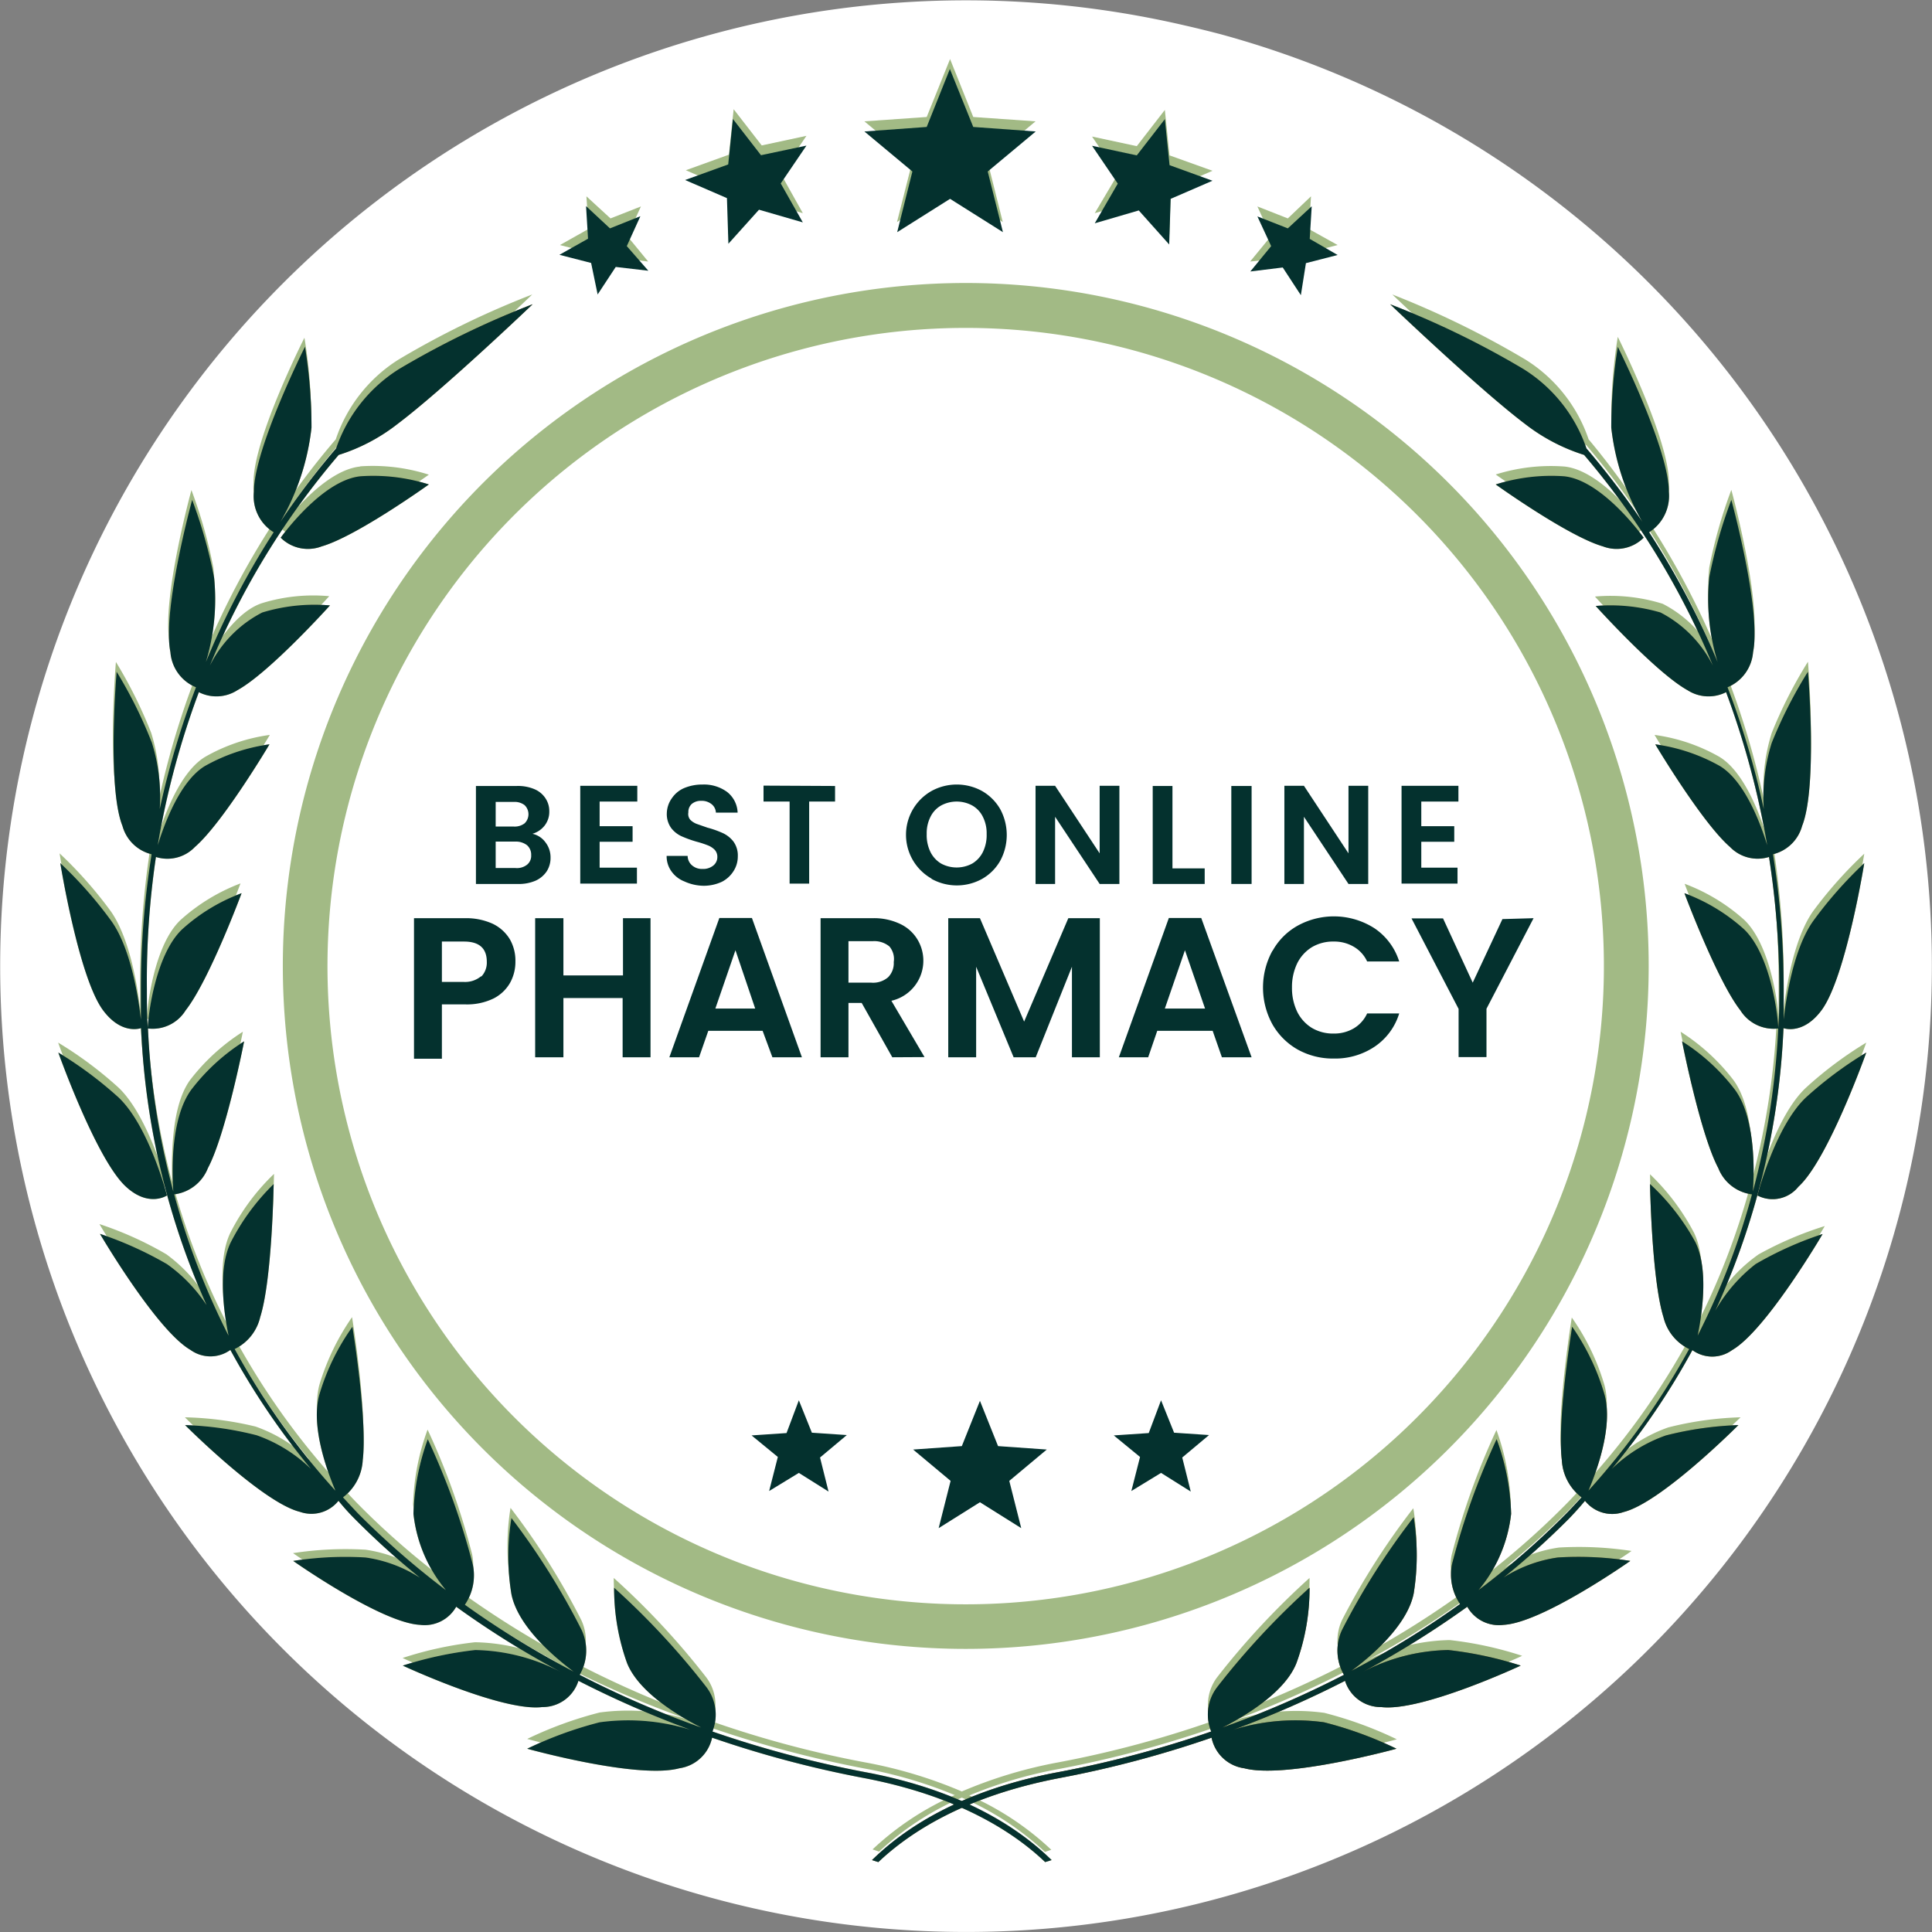 <?xml version="1.0" encoding="UTF-8"?> <svg xmlns="http://www.w3.org/2000/svg" xmlns:xlink="http://www.w3.org/1999/xlink" id="Layer_1" data-name="Layer 1" viewBox="0 0 106.68 106.69"><rect x="0" y="0" width="106.68" height="106.69" fill="#808080" stroke="none"/><defs><style>.cls-1{fill:none;}.cls-2{fill:#fff;}.cls-3{fill:#a2ba85;}.cls-4{fill:#04312e;}.cls-5{isolation:isolate;}.cls-6{fill:url(#linear-gradient);}.cls-7{fill:url(#linear-gradient-2);}.cls-8{fill:url(#linear-gradient-3);}.cls-9{fill:url(#linear-gradient-4);}.cls-10{fill:url(#linear-gradient-5);}.cls-11{fill:url(#linear-gradient-6);}.cls-12{opacity:0.54;}</style><linearGradient id="linear-gradient" x1="-8.85" y1="157.31" x2="-2.49" y2="183" gradientTransform="matrix(12.65, 0, 0, -6.25, 172.85, 1124.62)" gradientUnits="userSpaceOnUse"><stop offset="0" stop-color="#c9bf85"></stop><stop offset="0.17" stop-color="#865b24"></stop><stop offset="0.41" stop-color="#aa8f46"></stop><stop offset="0.59" stop-color="#c0b174"></stop><stop offset="0.68" stop-color="#c9bf85"></stop></linearGradient><linearGradient id="linear-gradient-2" x1="-12.2" y1="157.13" x2="-3.55" y2="169.92" gradientTransform="matrix(9.3, 0, 0, -12.52, 198.56, 2120.58)" xlink:href="#linear-gradient"></linearGradient><linearGradient id="linear-gradient-3" x1="0.25" y1="151.16" x2="1.2" y2="152.36" gradientTransform="matrix(84.72, 0, 0, -133.08, 47.53, 20262.09)" xlink:href="#linear-gradient"></linearGradient><linearGradient id="linear-gradient-4" x1="-5.46" y1="159.29" x2="0.9" y2="184.97" gradientTransform="matrix(12.65, 0, 0, -6.25, 69.03, 1124.62)" xlink:href="#linear-gradient"></linearGradient><linearGradient id="linear-gradient-5" x1="-2.16" y1="163.8" x2="6.49" y2="176.6" gradientTransform="matrix(9.3, 0, 0, -12.52, 53.36, 2120.58)" xlink:href="#linear-gradient"></linearGradient><linearGradient id="linear-gradient-6" x1="0.93" y1="151.64" x2="1.88" y2="152.84" gradientTransform="matrix(84.72, 0, 0, -133.08, -21.88, 20261.93)" xlink:href="#linear-gradient"></linearGradient></defs><g id="best_pharmacy" data-name="best pharmacy"><path id="Path_16471" data-name="Path 16471" class="cls-1" d="M127.18,84.14a53.3,53.3,0,1,1-18.83-53.87,53.28,53.28,0,0,1,18.83,53.87Z" transform="translate(-21.89 -18.74)"></path><path id="Path_16472" data-name="Path 16472" class="cls-2" d="M127.18,84.14a53.33,53.33,0,1,1-39.89-64c.66.15,1.31.31,2,.49A53.33,53.33,0,0,1,127.18,84.14Z" transform="translate(-21.89 -18.74)"></path><path id="Path_16473" data-name="Path 16473" class="cls-2" d="M126.6,71.9a52,52,0,0,1-.35,6.24A49.86,49.86,0,0,1,125,84.89c-.23,1-.5,1.88-.8,2.8h0a49.53,49.53,0,0,1-1.89,5A51.39,51.39,0,1,1,126.6,71.9Z" transform="translate(-21.89 -18.74)"></path><path id="Ellipse_32" data-name="Ellipse 32" class="cls-3" d="M72.43,34.47a37.71,37.71,0,1,1-34.82,40.4h0A37.72,37.72,0,0,1,72.43,34.47Z" transform="translate(-21.89 -18.74)"></path><path id="Ellipse_33" data-name="Ellipse 33" class="cls-3" d="M40,70.71A35.24,35.24,0,1,1,73.85,107.3h0A35.24,35.24,0,0,1,40,70.71Z" transform="translate(-21.89 -18.74)"></path><path id="Ellipse_34" data-name="Ellipse 34" class="cls-2" d="M40,70.71A35.24,35.24,0,1,1,73.85,107.3h0A35.24,35.24,0,0,1,40,70.71Z" transform="translate(-21.89 -18.74)"></path><g id="Group_123" data-name="Group 123"><path id="Path_16474" data-name="Path 16474" class="cls-4" d="M76,101.69l-2.28,1.43.66-2.61-2.07-1.73L75,98.59l1-2.5,1,2.5,2.69.19-2.07,1.73.66,2.61Z" transform="translate(-21.89 -18.74)"></path><path id="Path_16475" data-name="Path 16475" class="cls-4" d="M66,100.07l-1.64,1,.48-1.88L63.39,98l1.93-.13L66,96.06l.72,1.79,1.93.13-1.48,1.24.47,1.88Z" transform="translate(-21.89 -18.74)"></path><path id="Path_16476" data-name="Path 16476" class="cls-4" d="M86,100.07l-1.64,1,.48-1.88L83.39,98l1.93-.13L86,96.06l.72,1.79,1.93.13-1.48,1.24.47,1.88Z" transform="translate(-21.89 -18.74)"></path></g><g id="PHARMACY" class="cls-5"><g class="cls-5"><path class="cls-4" d="M50.06,73a2.19,2.19,0,0,1-.91.87,3.35,3.35,0,0,1-1.57.33H46.29v3H44.75V69.44h2.83a3.52,3.52,0,0,1,1.52.31,2.23,2.23,0,0,1,.94.85,2.36,2.36,0,0,1,.31,1.22A2.39,2.39,0,0,1,50.06,73Zm-1.6-.33a1.11,1.11,0,0,0,.31-.82c0-.75-.42-1.12-1.26-1.12H46.29v2.23h1.22A1.37,1.37,0,0,0,48.46,72.64Z" transform="translate(-21.89 -18.74)"></path><path class="cls-4" d="M57.81,69.44v7.68H56.27V73.85H53v3.27H51.44V69.44H53V72.6h3.29V69.44Z" transform="translate(-21.89 -18.74)"></path><path class="cls-4" d="M64,75.66H61l-.51,1.46H58.85l2.76-7.69h1.8l2.76,7.69H64.54Zm-.41-1.23L62.5,71.21l-1.11,3.22Z" transform="translate(-21.89 -18.74)"></path><path class="cls-4" d="M71.16,77.12l-1.69-3h-.73v3H67.2V69.44h2.88a3.35,3.35,0,0,1,1.52.32,2.21,2.21,0,0,1,.94.84A2.27,2.27,0,0,1,71.11,74l1.83,3.11ZM68.74,73H70a1.27,1.27,0,0,0,.93-.3,1.1,1.1,0,0,0,.31-.84A1.07,1.07,0,0,0,71,71a1.31,1.31,0,0,0-.93-.29H68.74Z" transform="translate(-21.89 -18.74)"></path><path class="cls-4" d="M82.62,69.44v7.68H81.08v-5l-2,5H77.86l-2.07-5v5H74.25V69.44H76l2.44,5.71,2.44-5.71Z" transform="translate(-21.89 -18.74)"></path><path class="cls-4" d="M88.85,75.66H85.79l-.5,1.46H83.67l2.76-7.69h1.79L91,77.12H89.36Zm-.42-1.23-1.11-3.22-1.11,3.22Z" transform="translate(-21.89 -18.74)"></path><path class="cls-4" d="M92.16,71.24a3.57,3.57,0,0,1,1.39-1.39,4.15,4.15,0,0,1,4.24.15,3.46,3.46,0,0,1,1.36,1.83H97.38a1.82,1.82,0,0,0-.75-.82,2.12,2.12,0,0,0-1.1-.28,2.28,2.28,0,0,0-1.2.31,2.18,2.18,0,0,0-.81.89,3,3,0,0,0-.29,1.34,3,3,0,0,0,.29,1.34,2.18,2.18,0,0,0,.81.89,2.28,2.28,0,0,0,1.2.31,2.12,2.12,0,0,0,1.1-.28,1.85,1.85,0,0,0,.75-.83h1.77a3.41,3.41,0,0,1-1.35,1.83,3.91,3.91,0,0,1-2.26.66,4,4,0,0,1-2-.5,3.71,3.71,0,0,1-1.39-1.39,4.22,4.22,0,0,1,0-4.06Z" transform="translate(-21.89 -18.74)"></path><path class="cls-4" d="M106.57,69.44l-2.6,5v2.67h-1.54V74.45l-2.6-5h1.74L103.21,73l1.64-3.51Z" transform="translate(-21.89 -18.74)"></path></g></g><g id="Group_124" data-name="Group 124"><path id="Path_16477" data-name="Path 16477" class="cls-3" d="M112.65,47.89s-2.24-3.17-4.38-3.39a10.15,10.15,0,0,0-3.79.44s4,2.87,5.92,3.43A2.13,2.13,0,0,0,112.65,47.89Z" transform="translate(-21.89 -18.74)"></path><path id="Path_16478" data-name="Path 16478" class="cls-3" d="M118.93,84.2a1.83,1.83,0,0,0,2.26-.47c1.64-1.49,3.75-7.42,3.75-7.42a21.24,21.24,0,0,0-3.33,2.49C119.91,80.39,118.93,84.2,118.93,84.2Z" transform="translate(-21.89 -18.74)"></path><path id="Path_16479" data-name="Path 16479" class="cls-3" d="M116.6,90.57A41.51,41.51,0,0,0,120.37,75c.17,0,1.16.29,2.11-1,1.34-1.83,2.35-8.12,2.35-8.12A23.31,23.31,0,0,0,122,69.06c-1.09,1.55-1.5,4.34-1.62,5.43,0-.56,0-1.13,0-1.71a47.16,47.16,0,0,0-.59-7.41,2.24,2.24,0,0,0,1.61-1.58c.86-2.16.32-8.51.32-8.51a25.22,25.22,0,0,0-2,3.93,10,10,0,0,0-.44,3.65,45.33,45.33,0,0,0-2-6.72,2.28,2.28,0,0,0,1.41-1.93c.47-2.31-1.2-8.42-1.2-8.42a26.57,26.57,0,0,0-1.22,4.29,12.11,12.11,0,0,0,.46,4.67,45,45,0,0,0-3.78-7.17,2.34,2.34,0,0,0,1.09-2.24c0-2.36-2.82-8-2.82-8a27.85,27.85,0,0,0-.36,4.46,13.36,13.36,0,0,0,1.72,5.22A42.15,42.15,0,0,0,109.61,43a8.35,8.35,0,0,0-3.48-4.4A50,50,0,0,0,98.77,35s4.91,4.69,7.46,6.61a9.85,9.85,0,0,0,3.25,1.71A43.67,43.67,0,0,1,116.59,55a6.58,6.58,0,0,0-2.89-2.92,9.67,9.67,0,0,0-3.74-.4s3.32,3.68,5.07,4.65a2.14,2.14,0,0,0,2.13.12,46.33,46.33,0,0,1,2.27,8.44c-.35-1.14-1.22-3.53-2.6-4.36a9.93,9.93,0,0,0-3.58-1.21s2.58,4.34,4.13,5.67a2.1,2.1,0,0,0,2.15.55,46.67,46.67,0,0,1,.57,7.27c0,.73,0,1.45,0,2.17,0-.5-.39-4-1.89-5.44a10.34,10.34,0,0,0-3.3-2s1.8,4.82,3.09,6.47A2.16,2.16,0,0,0,120,75a41.9,41.9,0,0,1-1.4,9c.06-.8.21-4-1-5.63a11.35,11.35,0,0,0-2.91-2.66s1,5.12,2,7a2.31,2.31,0,0,0,1.86,1.45,40.43,40.43,0,0,1-3,7.8c.25-1.23.61-3.64-.12-5.15A12.43,12.43,0,0,0,113,83.58s.08,5.24.74,7.33a2.58,2.58,0,0,0,1.41,1.77,40.51,40.51,0,0,1-5.56,7.82c.45-1.06,1.37-3.54.89-5.29a12.68,12.68,0,0,0-1.8-3.72s-.84,5.16-.57,7.36a2.76,2.76,0,0,0,1.09,2.06c-.29.31-.57.62-.87.92a43.58,43.58,0,0,1-4.81,4.2,8,8,0,0,0,1.79-4.21,13.15,13.15,0,0,0-.79-4.12,39.71,39.71,0,0,0-2.47,6.89,2.89,2.89,0,0,0,.44,2.21,50.12,50.12,0,0,1-6,3.69c.83-.6,3.06-2.39,3.44-4.27a12.87,12.87,0,0,0,0-4.2A39.78,39.78,0,0,0,96,108.18a2.68,2.68,0,0,0,.1,2.49,54.6,54.6,0,0,1-6.71,2.91c1.11-.56,3.44-1.9,4.09-3.57a12,12,0,0,0,.72-4.14,42.79,42.79,0,0,0-5.1,5.48,2.51,2.51,0,0,0-.33,2.45,58.53,58.53,0,0,1-8.43,2.25A25.08,25.08,0,0,0,75,117.66a25.08,25.08,0,0,0-5.36-1.61,58.06,58.06,0,0,1-8.42-2.25,2.51,2.51,0,0,0-.34-2.45,42.07,42.07,0,0,0-5.1-5.48,12.19,12.19,0,0,0,.72,4.14c.65,1.67,3,3,4.09,3.57a54.6,54.6,0,0,1-6.71-2.91,2.68,2.68,0,0,0,.1-2.49A39.78,39.78,0,0,0,50.08,102a13.15,13.15,0,0,0,0,4.2c.38,1.88,2.61,3.67,3.44,4.27a50.92,50.92,0,0,1-6-3.69,2.89,2.89,0,0,0,.44-2.21,39.07,39.07,0,0,0-2.46-6.89,12.88,12.88,0,0,0-.8,4.12,7.9,7.9,0,0,0,1.8,4.21,42.78,42.78,0,0,1-4.82-4.2c-.3-.3-.58-.61-.87-.92a2.76,2.76,0,0,0,1.09-2.06c.27-2.2-.57-7.36-.57-7.36a13.2,13.2,0,0,0-1.8,3.72c-.48,1.75.44,4.23.89,5.29a40.46,40.46,0,0,1-5.55-7.82,2.61,2.61,0,0,0,1.41-1.77c.65-2.09.74-7.33.74-7.33a12,12,0,0,0-2.41,3.25c-.73,1.51-.38,3.92-.12,5.15a39.83,39.83,0,0,1-3.05-7.8,2.31,2.31,0,0,0,1.86-1.45c1-1.91,2-7,2-7a11.35,11.35,0,0,0-2.91,2.66c-1.16,1.59-1,4.83-1,5.63A42.52,42.52,0,0,1,30,75a2.14,2.14,0,0,0,2.08-1c1.3-1.66,3.09-6.48,3.09-6.48a10.48,10.48,0,0,0-3.29,2C30.38,70.9,30,74.45,30,75c0-.71-.05-1.44-.05-2.17a46.45,46.45,0,0,1,.57-7.26A2.15,2.15,0,0,0,32.67,65c1.55-1.34,4.12-5.68,4.12-5.68a9.88,9.88,0,0,0-3.57,1.21c-1.38.83-2.25,3.22-2.6,4.36a45,45,0,0,1,2.27-8.44A2.14,2.14,0,0,0,35,56.31c1.76-1,5.07-4.65,5.07-4.65a9.63,9.63,0,0,0-3.73.39c-1.2.4-2.24,1.83-2.89,2.92a43.64,43.64,0,0,1,7.1-11.63,9.8,9.8,0,0,0,3.26-1.71C46.36,39.71,51.28,35,51.28,35a49,49,0,0,0-7.36,3.58A8.34,8.34,0,0,0,40.43,43a41.66,41.66,0,0,0-3.08,4.06,13.31,13.31,0,0,0,1.72-5.21,26.58,26.58,0,0,0-.37-4.46s-2.84,5.6-2.81,8A2.34,2.34,0,0,0,37,47.59a43.7,43.7,0,0,0-3.78,7.16,11.9,11.9,0,0,0,.45-4.67,26.42,26.42,0,0,0-1.21-4.28s-1.67,6.1-1.2,8.41a2.3,2.3,0,0,0,1.41,1.94,46.1,46.1,0,0,0-2,6.71,10,10,0,0,0-.43-3.65,25.11,25.11,0,0,0-1.95-3.92s-.54,6.34.32,8.51a2.23,2.23,0,0,0,1.61,1.57,47.19,47.19,0,0,0-.59,7.42c0,.57,0,1.14,0,1.71-.12-1.1-.53-3.89-1.62-5.44a23.23,23.23,0,0,0-2.83-3.2s1,6.28,2.35,8.11c.95,1.29,1.94,1.06,2.11,1a41.56,41.56,0,0,0,3.77,15.61A8.58,8.58,0,0,0,31.08,88a19.24,19.24,0,0,0-3.7-1.67s3.13,5.34,5,6.41a1.86,1.86,0,0,0,2.19,0A40.62,40.62,0,0,0,39,99.37a8.2,8.2,0,0,0-3-1.86A18.18,18.18,0,0,0,32.1,97s4.27,4.29,6.34,4.79a1.9,1.9,0,0,0,2.13-.61c.3.32.59.64.9,1a44.35,44.35,0,0,0,3.6,3.25,7.43,7.43,0,0,0-3-1.12,19.1,19.1,0,0,0-4,.19s4.89,3.43,7,3.53a2,2,0,0,0,2-1,51.12,51.12,0,0,0,5.75,3.59,10.58,10.58,0,0,0-4.7-1.2,19.75,19.75,0,0,0-4,.87s5.48,2.55,7.7,2.28a2.06,2.06,0,0,0,2-1.45A56.15,56.15,0,0,0,60,113.72a11.57,11.57,0,0,0-5-.42,21.23,21.23,0,0,0-4,1.46s6.11,1.68,8.4,1.08a2.15,2.15,0,0,0,1.81-1.68,61.15,61.15,0,0,0,8.4,2.23,24.39,24.39,0,0,1,5,1.47,16,16,0,0,0-4.54,3l.36.12A16,16,0,0,1,75,118a16,16,0,0,1,4.59,3l.35-.12a16,16,0,0,0-4.53-3,24.21,24.21,0,0,1,5-1.47,60.64,60.64,0,0,0,8.39-2.23,2.17,2.17,0,0,0,1.82,1.68c2.29.61,8.4-1.08,8.4-1.08a21.48,21.48,0,0,0-4-1.46,11.47,11.47,0,0,0-5,.42A55.47,55.47,0,0,0,96.24,111a2.06,2.06,0,0,0,2,1.45c2.22.27,7.7-2.28,7.7-2.28a19.89,19.89,0,0,0-4-.87,10.66,10.66,0,0,0-4.71,1.2,49.38,49.38,0,0,0,5.75-3.59,2,2,0,0,0,2,1c2.15-.1,7-3.53,7-3.53a19.2,19.2,0,0,0-4-.19,7.39,7.39,0,0,0-3,1.12,44.35,44.35,0,0,0,3.6-3.25c.3-.31.6-.63.89-1a1.92,1.92,0,0,0,2.14.61C113.69,101.23,118,97,118,97a18.27,18.27,0,0,0-4,.56,8.24,8.24,0,0,0-3,1.86,39.93,39.93,0,0,0,4.45-6.57,1.88,1.88,0,0,0,2.2,0c1.87-1.07,5-6.41,5-6.41A19.43,19.43,0,0,0,119,88a8.42,8.42,0,0,0-2.37,2.53Z" transform="translate(-21.89 -18.74)"></path><path id="Path_16480" data-name="Path 16480" class="cls-3" d="M41.78,44.5c-2.14.22-4.39,3.39-4.39,3.39a2.12,2.12,0,0,0,2.26.48c1.91-.56,5.92-3.42,5.92-3.42a10.16,10.16,0,0,0-3.79-.46Z" transform="translate(-21.89 -18.74)"></path><path id="Path_16481" data-name="Path 16481" class="cls-3" d="M31.11,84.2s-1-3.81-2.67-5.4a21.32,21.32,0,0,0-3.34-2.49s2.11,5.94,3.75,7.42A1.82,1.82,0,0,0,31.11,84.2Z" transform="translate(-21.89 -18.74)"></path><path id="Path_16482" data-name="Path 16482" class="cls-3" d="M71.42,31l2.92-1.84L77.26,31l-.84-3.35,2.65-2.21-3.44-.24L74.35,22l-1.29,3.2-3.44.24,2.65,2.21Z" transform="translate(-21.89 -18.74)"></path><path id="Path_16483" data-name="Path 16483" class="cls-3" d="M54.53,32.72l.35,1.77,1-1.52,1.8.21-1.15-1.4.75-1.64-1.68.66-1.33-1.22.12,1.8-1.58.89Z" transform="translate(-21.89 -18.74)"></path><path id="Path_16484" data-name="Path 16484" class="cls-3" d="M62.11,31.69l1.69-1.88,2.42.7L65,28.33l1.42-2.09-2.47.53-1.55-2-.26,2.51-2.38.86,2.31,1Z" transform="translate(-21.89 -18.74)"></path><path id="Path_16485" data-name="Path 16485" class="cls-3" d="M92.71,33l1,1.52L94,32.72l1.75-.45-1.58-.88.11-1.81L93,30.8l-1.68-.66.75,1.64-1.15,1.4Z" transform="translate(-21.89 -18.74)"></path><path id="Path_16486" data-name="Path 16486" class="cls-3" d="M82.34,30.51l2.43-.7,1.69,1.88.08-2.52,2.3-1-2.37-.85-.26-2.51-1.55,2-2.47-.53,1.42,2.09Z" transform="translate(-21.89 -18.74)"></path></g><g id="Group_125" data-name="Group 125"><path id="Path_16487" data-name="Path 16487" class="cls-6" d="M112.65,48.43s-2.24-3.16-4.38-3.39a10.13,10.13,0,0,0-3.79.45s4,2.87,5.92,3.42A2.11,2.11,0,0,0,112.65,48.43Z" transform="translate(-21.89 -18.74)"></path><path id="Path_16488" data-name="Path 16488" class="cls-7" d="M118.93,84.75a1.82,1.82,0,0,0,2.26-.48c1.64-1.48,3.75-7.41,3.75-7.41a21.18,21.18,0,0,0-3.33,2.48C119.91,80.94,118.93,84.75,118.93,84.75Z" transform="translate(-21.89 -18.74)"></path><path id="Path_16489" data-name="Path 16489" class="cls-8" d="M116.6,91.12a41.56,41.56,0,0,0,3.77-15.61c.17.06,1.16.29,2.11-1,1.34-1.83,2.35-8.11,2.35-8.11A22.74,22.74,0,0,0,122,69.61c-1.09,1.54-1.5,4.33-1.62,5.43,0-.57,0-1.14,0-1.71a47.38,47.38,0,0,0-.59-7.42,2.21,2.21,0,0,0,1.61-1.57c.86-2.16.32-8.51.32-8.51a24.78,24.78,0,0,0-2,3.93,10,10,0,0,0-.44,3.65,45,45,0,0,0-2-6.72,2.3,2.3,0,0,0,1.41-1.94c.47-2.31-1.2-8.41-1.2-8.41a26.46,26.46,0,0,0-1.22,4.28,11.9,11.9,0,0,0,.46,4.67,44.9,44.9,0,0,0-3.78-7.16,2.38,2.38,0,0,0,1.09-2.24c0-2.37-2.82-8-2.82-8a27.76,27.76,0,0,0-.36,4.46,13.25,13.25,0,0,0,1.72,5.21,44.78,44.78,0,0,0-3.09-4.06,8.33,8.33,0,0,0-3.49-4.39,48.41,48.41,0,0,0-7.35-3.57s4.91,4.69,7.45,6.61a10.39,10.39,0,0,0,3.26,1.71,43.52,43.52,0,0,1,7.11,11.63,6.66,6.66,0,0,0-2.89-2.93A9.86,9.86,0,0,0,110,52.2s3.32,3.68,5.07,4.65a2.14,2.14,0,0,0,2.13.11,46.65,46.65,0,0,1,2.27,8.45c-.35-1.14-1.22-3.53-2.61-4.37a10,10,0,0,0-3.57-1.2s2.58,4.33,4.13,5.67a2.12,2.12,0,0,0,2.15.55,47.72,47.72,0,0,1,.57,7.27c0,.73,0,1.45-.06,2.17,0-.5-.38-4-1.88-5.44a10.17,10.17,0,0,0-3.3-2s1.8,4.82,3.09,6.47a2.17,2.17,0,0,0,2.09,1,42.53,42.53,0,0,1-1.4,9c.06-.81.21-4-1-5.63a11.17,11.17,0,0,0-2.91-2.66s1,5.12,2,7a2.31,2.31,0,0,0,1.86,1.45,40.43,40.43,0,0,1-3,7.8c.25-1.23.61-3.64-.12-5.15A12.46,12.46,0,0,0,113,84.12s.09,5.25.74,7.34a2.64,2.64,0,0,0,1.42,1.77,40.94,40.94,0,0,1-5.56,7.82c.45-1.06,1.37-3.54.89-5.29A12.81,12.81,0,0,0,108.7,92s-.84,5.16-.57,7.36a2.76,2.76,0,0,0,1.09,2.06c-.29.31-.57.62-.87.92a43.81,43.81,0,0,1-4.82,4.2,7.9,7.9,0,0,0,1.8-4.21,12.88,12.88,0,0,0-.8-4.12,39.93,39.93,0,0,0-2.46,6.89,2.89,2.89,0,0,0,.44,2.21,50.12,50.12,0,0,1-6,3.69c.83-.61,3.06-2.39,3.44-4.27a13.21,13.21,0,0,0,0-4.21A39.51,39.51,0,0,0,96,108.73a2.68,2.68,0,0,0,.1,2.49,54.6,54.6,0,0,1-6.71,2.91c1.11-.56,3.44-1.9,4.09-3.57a12,12,0,0,0,.72-4.15,42.38,42.38,0,0,0-5.1,5.49,2.48,2.48,0,0,0-.33,2.45,59.82,59.82,0,0,1-8.43,2.24c-5.39,1-8.54,3.13-10.3,4.86l.35.11c1.76-1.67,4.83-3.65,10-4.64a59.39,59.39,0,0,0,8.4-2.23,2.14,2.14,0,0,0,1.81,1.69c2.29.6,8.4-1.08,8.4-1.08a21,21,0,0,0-4-1.46,11.57,11.57,0,0,0-5,.41,56.08,56.08,0,0,0,6.16-2.7,2.07,2.07,0,0,0,2,1.45c2.22.27,7.7-2.29,7.7-2.29a20.42,20.42,0,0,0-4-.86,10.58,10.58,0,0,0-4.7,1.2,52.6,52.6,0,0,0,5.75-3.59,2,2,0,0,0,2,1c2.15-.11,7-3.53,7-3.53a18.45,18.45,0,0,0-4-.19,7.56,7.56,0,0,0-3,1.11,44.23,44.23,0,0,0,3.6-3.24c.31-.32.6-.64.9-1a1.91,1.91,0,0,0,2.13.62c2.07-.51,6.34-4.8,6.34-4.8a18.82,18.82,0,0,0-4,.57,8.2,8.2,0,0,0-3,1.86,40.62,40.62,0,0,0,4.46-6.57,1.86,1.86,0,0,0,2.19,0c1.87-1.07,5-6.41,5-6.41a19.2,19.2,0,0,0-3.7,1.66A8.74,8.74,0,0,0,116.6,91.12Z" transform="translate(-21.89 -18.74)"></path></g><g id="Group_126" data-name="Group 126"><path id="Path_16490" data-name="Path 16490" class="cls-9" d="M37.39,48.43s2.25-3.16,4.39-3.39a10.15,10.15,0,0,1,3.79.45s-4,2.87-5.92,3.42A2.13,2.13,0,0,1,37.39,48.43Z" transform="translate(-21.89 -18.74)"></path><path id="Path_16491" data-name="Path 16491" class="cls-10" d="M31.11,84.75s-1,.68-2.26-.48c-1.63-1.48-3.74-7.41-3.74-7.41a21.65,21.65,0,0,1,3.33,2.48C30.13,80.94,31.11,84.75,31.11,84.75Z" transform="translate(-21.89 -18.74)"></path><path id="Path_16492" data-name="Path 16492" class="cls-11" d="M33.44,91.12a41.73,41.73,0,0,1-3.76-15.61c-.18.06-1.16.29-2.11-1-1.34-1.83-2.35-8.11-2.35-8.11a22.74,22.74,0,0,1,2.83,3.21c1.09,1.54,1.5,4.33,1.62,5.43,0-.57,0-1.14,0-1.71a47.38,47.38,0,0,1,.59-7.42,2.21,2.21,0,0,1-1.61-1.57c-.86-2.16-.32-8.51-.32-8.51a24.78,24.78,0,0,1,1.95,3.93,10,10,0,0,1,.43,3.65,46.23,46.23,0,0,1,2-6.72,2.28,2.28,0,0,1-1.41-1.94c-.47-2.31,1.2-8.41,1.2-8.41a26.42,26.42,0,0,1,1.21,4.28,11.9,11.9,0,0,1-.45,4.67A44.11,44.11,0,0,1,37,48.13a2.34,2.34,0,0,1-1.09-2.24c0-2.37,2.82-8,2.82-8a27.76,27.76,0,0,1,.36,4.46,13.25,13.25,0,0,1-1.72,5.21,42.91,42.91,0,0,1,3.08-4.06,8.38,8.38,0,0,1,3.49-4.39,49,49,0,0,1,7.36-3.57s-4.91,4.69-7.46,6.61a10.23,10.23,0,0,1-3.25,1.71,43.26,43.26,0,0,0-7.11,11.63,6.61,6.61,0,0,1,2.89-2.93,9.86,9.86,0,0,1,3.74-.39S36.77,55.88,35,56.85a2.14,2.14,0,0,1-2.13.11,45.85,45.85,0,0,0-2.27,8.45c.35-1.14,1.22-3.53,2.6-4.37a10.06,10.06,0,0,1,3.57-1.2s-2.57,4.33-4.12,5.67a2.1,2.1,0,0,1-2.15.55A46.67,46.67,0,0,0,30,73.33c0,.73,0,1.45.05,2.17,0-.5.38-4,1.89-5.44a10.12,10.12,0,0,1,3.29-2s-1.79,4.82-3.09,6.47a2.14,2.14,0,0,1-2.08,1,41.89,41.89,0,0,0,1.4,9c-.06-.81-.21-4,1-5.63a11.17,11.17,0,0,1,2.91-2.66s-1,5.12-2,7a2.31,2.31,0,0,1-1.86,1.45,40.43,40.43,0,0,0,3,7.8c-.25-1.23-.61-3.64.12-5.15A12.42,12.42,0,0,1,37,84.12s-.08,5.25-.74,7.34a2.62,2.62,0,0,1-1.41,1.77,40.51,40.51,0,0,0,5.56,7.82c-.45-1.06-1.37-3.54-.89-5.29A12.56,12.56,0,0,1,41.35,92s.84,5.16.57,7.36a2.76,2.76,0,0,1-1.09,2.06c.29.31.57.62.86.92a45.74,45.74,0,0,0,4.82,4.2,7.89,7.89,0,0,1-1.79-4.21,13.15,13.15,0,0,1,.79-4.12A39.71,39.71,0,0,1,48,105.14a2.89,2.89,0,0,1-.44,2.21,50.8,50.8,0,0,0,6,3.69c-.82-.61-3.05-2.39-3.43-4.27a12.93,12.93,0,0,1,0-4.21A39.51,39.51,0,0,1,54,108.73a2.68,2.68,0,0,1-.1,2.49,54.6,54.6,0,0,0,6.71,2.91c-1.11-.56-3.44-1.9-4.1-3.57a12.19,12.19,0,0,1-.71-4.15,42.38,42.38,0,0,1,5.1,5.49,2.51,2.51,0,0,1,.33,2.45,60.05,60.05,0,0,0,8.42,2.24c5.4,1,8.55,3.13,10.31,4.86l-.36.11c-1.75-1.67-4.82-3.65-10-4.64a59.62,59.62,0,0,1-8.39-2.23,2.16,2.16,0,0,1-1.81,1.69C57.1,117,51,115.3,51,115.3a21.32,21.32,0,0,1,4-1.46,11.57,11.57,0,0,1,5,.41,55.41,55.41,0,0,1-6.17-2.7,2.07,2.07,0,0,1-2,1.45c-2.21.27-7.7-2.29-7.7-2.29a20.52,20.52,0,0,1,4-.86,10.58,10.58,0,0,1,4.7,1.2,50.76,50.76,0,0,1-5.75-3.59,2,2,0,0,1-2,1c-2.15-.11-7-3.53-7-3.53a18.57,18.57,0,0,1,4-.19,7.49,7.49,0,0,1,3,1.12,44.35,44.35,0,0,1-3.6-3.25c-.31-.31-.6-.63-.9-1a1.91,1.91,0,0,1-2.13.61c-2.07-.51-6.34-4.79-6.34-4.79a18.18,18.18,0,0,1,3.95.56,8.16,8.16,0,0,1,3,1.86,41.22,41.22,0,0,1-4.45-6.57,1.88,1.88,0,0,1-2.2,0c-1.87-1.07-5-6.41-5-6.41a20.16,20.16,0,0,1,3.7,1.67,8.42,8.42,0,0,1,2.36,2.54Z" transform="translate(-21.89 -18.74)"></path></g><g id="Group_127" data-name="Group 127"><path id="Path_16493" data-name="Path 16493" class="cls-4" d="M112.65,48.43s-2.24-3.16-4.38-3.39a10.13,10.13,0,0,0-3.79.45s4,2.87,5.92,3.42A2.11,2.11,0,0,0,112.65,48.43Z" transform="translate(-21.89 -18.74)"></path><path id="Path_16494" data-name="Path 16494" class="cls-4" d="M118.93,84.75a1.82,1.82,0,0,0,2.26-.48c1.64-1.48,3.75-7.41,3.75-7.41a21.18,21.18,0,0,0-3.33,2.48C119.91,80.94,118.93,84.75,118.93,84.75Z" transform="translate(-21.89 -18.74)"></path><path id="Path_16495" data-name="Path 16495" class="cls-4" d="M116.6,91.12a41.56,41.56,0,0,0,3.77-15.61c.17.06,1.16.29,2.11-1,1.34-1.83,2.35-8.11,2.35-8.11A22.74,22.74,0,0,0,122,69.61c-1.09,1.54-1.5,4.33-1.62,5.43,0-.57,0-1.14,0-1.71a47.38,47.38,0,0,0-.59-7.42,2.21,2.21,0,0,0,1.61-1.57c.86-2.16.32-8.51.32-8.51a24.78,24.78,0,0,0-2,3.93,10,10,0,0,0-.44,3.65,45,45,0,0,0-2-6.72,2.3,2.3,0,0,0,1.41-1.94c.47-2.31-1.2-8.41-1.2-8.41a26.46,26.46,0,0,0-1.22,4.28,11.9,11.9,0,0,0,.46,4.67,44.9,44.9,0,0,0-3.78-7.16,2.38,2.38,0,0,0,1.09-2.24c0-2.37-2.82-8-2.82-8a27.76,27.76,0,0,0-.36,4.46,13.25,13.25,0,0,0,1.72,5.21,44.78,44.78,0,0,0-3.09-4.06,8.33,8.33,0,0,0-3.49-4.39,48.41,48.41,0,0,0-7.35-3.57s4.91,4.69,7.45,6.61a10.39,10.39,0,0,0,3.26,1.71,43.52,43.52,0,0,1,7.11,11.63,6.66,6.66,0,0,0-2.89-2.93A9.86,9.86,0,0,0,110,52.2s3.32,3.68,5.07,4.65a2.14,2.14,0,0,0,2.13.11,46.65,46.65,0,0,1,2.27,8.45c-.35-1.14-1.22-3.53-2.61-4.37a10,10,0,0,0-3.57-1.2s2.58,4.33,4.13,5.67a2.12,2.12,0,0,0,2.15.55,47.72,47.72,0,0,1,.57,7.27c0,.73,0,1.45-.06,2.17,0-.5-.38-4-1.88-5.44a10.17,10.17,0,0,0-3.3-2s1.8,4.82,3.09,6.47a2.17,2.17,0,0,0,2.09,1,42.53,42.53,0,0,1-1.4,9c.06-.81.21-4-1-5.63a11.17,11.17,0,0,0-2.91-2.66s1,5.12,2,7a2.31,2.31,0,0,0,1.86,1.45,40.43,40.43,0,0,1-3,7.8c.25-1.23.61-3.64-.12-5.15A12.46,12.46,0,0,0,113,84.12s.09,5.25.74,7.34a2.64,2.64,0,0,0,1.42,1.77,40.94,40.94,0,0,1-5.56,7.82c.45-1.06,1.37-3.54.89-5.29A12.81,12.81,0,0,0,108.7,92s-.84,5.16-.57,7.36a2.76,2.76,0,0,0,1.09,2.06c-.29.31-.57.62-.87.92a43.81,43.81,0,0,1-4.82,4.2,7.9,7.9,0,0,0,1.8-4.21,12.88,12.88,0,0,0-.8-4.12,39.93,39.93,0,0,0-2.46,6.89,2.89,2.89,0,0,0,.44,2.21,50.12,50.12,0,0,1-6,3.69c.83-.61,3.06-2.39,3.44-4.27a13.21,13.21,0,0,0,0-4.21A39.51,39.51,0,0,0,96,108.73a2.68,2.68,0,0,0,.1,2.49,54.6,54.6,0,0,1-6.71,2.91c1.11-.56,3.44-1.9,4.09-3.57a12,12,0,0,0,.72-4.15,42.38,42.38,0,0,0-5.1,5.49,2.48,2.48,0,0,0-.33,2.45,59.82,59.82,0,0,1-8.43,2.24c-5.39,1-8.54,3.13-10.3,4.86l.35.11c1.76-1.67,4.83-3.65,10-4.64a59.39,59.39,0,0,0,8.4-2.23,2.14,2.14,0,0,0,1.81,1.69c2.29.6,8.4-1.08,8.4-1.08a21,21,0,0,0-4-1.46,11.57,11.57,0,0,0-5,.41,56.08,56.08,0,0,0,6.16-2.7,2.07,2.07,0,0,0,2,1.45c2.22.27,7.7-2.29,7.7-2.29a20.42,20.42,0,0,0-4-.86,10.58,10.58,0,0,0-4.7,1.2,52.6,52.6,0,0,0,5.75-3.59,2,2,0,0,0,2,1c2.15-.11,7-3.53,7-3.53a18.45,18.45,0,0,0-4-.19,7.56,7.56,0,0,0-3,1.11,44.23,44.23,0,0,0,3.6-3.24c.31-.32.6-.64.9-1a1.91,1.91,0,0,0,2.13.62c2.07-.51,6.34-4.8,6.34-4.8a18.82,18.82,0,0,0-4,.57,8.2,8.2,0,0,0-3,1.86,40.62,40.62,0,0,0,4.46-6.57,1.86,1.86,0,0,0,2.19,0c1.87-1.07,5-6.41,5-6.41a19.2,19.2,0,0,0-3.7,1.66A8.74,8.74,0,0,0,116.6,91.12Z" transform="translate(-21.89 -18.74)"></path></g><g id="Group_128" data-name="Group 128"><path id="Path_16496" data-name="Path 16496" class="cls-4" d="M37.39,48.43s2.25-3.16,4.39-3.39a10.15,10.15,0,0,1,3.79.45s-4,2.87-5.92,3.42A2.13,2.13,0,0,1,37.39,48.43Z" transform="translate(-21.89 -18.74)"></path><path id="Path_16497" data-name="Path 16497" class="cls-4" d="M31.11,84.75s-1,.68-2.26-.48c-1.63-1.48-3.74-7.41-3.74-7.41a21.65,21.65,0,0,1,3.33,2.48C30.13,80.94,31.11,84.75,31.11,84.75Z" transform="translate(-21.89 -18.74)"></path><path id="Path_16498" data-name="Path 16498" class="cls-4" d="M33.44,91.12a41.73,41.73,0,0,1-3.76-15.61c-.18.06-1.16.29-2.11-1-1.34-1.83-2.35-8.11-2.35-8.11a22.74,22.74,0,0,1,2.83,3.21c1.09,1.54,1.5,4.33,1.62,5.43,0-.57,0-1.14,0-1.71a47.38,47.38,0,0,1,.59-7.42,2.21,2.21,0,0,1-1.61-1.57c-.86-2.16-.32-8.51-.32-8.51a24.78,24.78,0,0,1,1.95,3.93,10,10,0,0,1,.43,3.65,46.23,46.23,0,0,1,2-6.72,2.28,2.28,0,0,1-1.41-1.94c-.47-2.31,1.2-8.41,1.2-8.41a26.42,26.42,0,0,1,1.21,4.28,11.9,11.9,0,0,1-.45,4.67A44.11,44.11,0,0,1,37,48.13a2.34,2.34,0,0,1-1.09-2.24c0-2.37,2.82-8,2.82-8a27.76,27.76,0,0,1,.36,4.46,13.25,13.25,0,0,1-1.72,5.21,42.91,42.91,0,0,1,3.08-4.06,8.38,8.38,0,0,1,3.49-4.39,49,49,0,0,1,7.36-3.57s-4.91,4.69-7.46,6.61a10.23,10.23,0,0,1-3.25,1.71,43.26,43.26,0,0,0-7.11,11.63,6.61,6.61,0,0,1,2.89-2.93,9.86,9.86,0,0,1,3.74-.39S36.77,55.88,35,56.85a2.14,2.14,0,0,1-2.13.11,45.85,45.85,0,0,0-2.27,8.45c.35-1.14,1.22-3.53,2.6-4.37a10.06,10.06,0,0,1,3.57-1.2s-2.57,4.33-4.12,5.67a2.1,2.1,0,0,1-2.15.55A46.67,46.67,0,0,0,30,73.33c0,.73,0,1.45.05,2.17,0-.5.38-4,1.89-5.44a10.12,10.12,0,0,1,3.29-2s-1.79,4.82-3.09,6.47a2.14,2.14,0,0,1-2.08,1,41.89,41.89,0,0,0,1.4,9c-.06-.81-.21-4,1-5.63a11.17,11.17,0,0,1,2.91-2.66s-1,5.12-2,7a2.31,2.31,0,0,1-1.86,1.45,40.43,40.43,0,0,0,3,7.8c-.25-1.23-.61-3.64.12-5.15A12.42,12.42,0,0,1,37,84.12s-.08,5.25-.74,7.34a2.62,2.62,0,0,1-1.41,1.77,40.51,40.51,0,0,0,5.56,7.82c-.45-1.06-1.37-3.54-.89-5.29A12.56,12.56,0,0,1,41.35,92s.84,5.16.57,7.36a2.76,2.76,0,0,1-1.09,2.06c.29.31.57.62.86.92a45.74,45.74,0,0,0,4.82,4.2,7.89,7.89,0,0,1-1.79-4.21,13.15,13.15,0,0,1,.79-4.12A39.71,39.71,0,0,1,48,105.14a2.89,2.89,0,0,1-.44,2.21,50.8,50.8,0,0,0,6,3.69c-.82-.61-3.05-2.39-3.43-4.27a12.93,12.93,0,0,1,0-4.21A39.51,39.51,0,0,1,54,108.73a2.68,2.68,0,0,1-.1,2.49,54.6,54.6,0,0,0,6.71,2.91c-1.11-.56-3.44-1.9-4.1-3.57a12.19,12.19,0,0,1-.71-4.15,42.38,42.38,0,0,1,5.1,5.49,2.51,2.51,0,0,1,.33,2.45,60.05,60.05,0,0,0,8.42,2.24c5.4,1,8.55,3.13,10.31,4.86l-.36.11c-1.75-1.67-4.82-3.65-10-4.64a59.62,59.62,0,0,1-8.39-2.23,2.16,2.16,0,0,1-1.81,1.69C57.1,117,51,115.3,51,115.3a21.32,21.32,0,0,1,4-1.46,11.57,11.57,0,0,1,5,.41,55.41,55.41,0,0,1-6.17-2.7,2.07,2.07,0,0,1-2,1.45c-2.21.27-7.7-2.29-7.7-2.29a20.52,20.52,0,0,1,4-.86,10.58,10.58,0,0,1,4.7,1.2,50.76,50.76,0,0,1-5.75-3.59,2,2,0,0,1-2,1c-2.15-.11-7-3.53-7-3.53a18.57,18.57,0,0,1,4-.19,7.49,7.49,0,0,1,3,1.12,44.35,44.35,0,0,1-3.6-3.25c-.31-.31-.6-.63-.9-1a1.91,1.91,0,0,1-2.13.61c-2.07-.51-6.34-4.79-6.34-4.79a18.18,18.18,0,0,1,3.95.56,8.16,8.16,0,0,1,3,1.86,41.22,41.22,0,0,1-4.45-6.57,1.88,1.88,0,0,1-2.2,0c-1.87-1.07-5-6.41-5-6.41a20.16,20.16,0,0,1,3.7,1.67,8.42,8.42,0,0,1,2.36,2.54Z" transform="translate(-21.89 -18.74)"></path></g><g id="Group_129" data-name="Group 129"><path id="Path_16499" data-name="Path 16499" class="cls-4" d="M75.63,25.75l-1.29-3.2-1.28,3.2L69.62,26l2.65,2.21-.84,3.35,2.92-1.84,2.92,1.84-.84-3.35L79.08,26Z" transform="translate(-21.89 -18.74)"></path><path id="Path_16500" data-name="Path 16500" class="cls-4" d="M57.25,30.68l-1.68.67-1.32-1.23.11,1.8-1.58.89,1.75.45L54.89,35l1-1.52,1.8.21L56.5,32.33Z" transform="translate(-21.89 -18.74)"></path><path id="Path_16501" data-name="Path 16501" class="cls-4" d="M63.91,27.31l-1.55-2-.26,2.51-2.38.86,2.31,1,.08,2.52,1.69-1.88,2.42.7L65,28.87l1.42-2.09Z" transform="translate(-21.89 -18.74)"></path><path id="Path_16502" data-name="Path 16502" class="cls-4" d="M94.21,31.93l.11-1.8L93,31.35l-1.68-.66.76,1.64-1.15,1.4,1.79-.22,1,1.53L94,33.27l1.75-.45Z" transform="translate(-21.89 -18.74)"></path><path id="Path_16503" data-name="Path 16503" class="cls-4" d="M86.21,25.32l-1.55,2-2.47-.53,1.42,2.09-1.27,2.19,2.43-.71,1.68,1.88.08-2.52,2.31-1-2.37-.86Z" transform="translate(-21.89 -18.74)"></path></g><g id="Group_130" data-name="Group 130" class="cls-12"><path id="Path_16504" data-name="Path 16504" class="cls-1" d="M75.63,25.75l-1.29-3.2-1.28,3.2L69.62,26l2.65,2.21-.84,3.35,2.92-1.84,2.92,1.84-.84-3.35L79.08,26Z" transform="translate(-21.89 -18.74)"></path><path id="Path_16505" data-name="Path 16505" class="cls-1" d="M57.25,30.68l-1.68.67-1.32-1.23.11,1.8-1.58.89,1.75.45L54.89,35l1-1.52,1.8.21L56.5,32.33Z" transform="translate(-21.89 -18.74)"></path><path id="Path_16506" data-name="Path 16506" class="cls-1" d="M63.91,27.31l-1.55-2-.26,2.51-2.38.86,2.31,1,.08,2.52,1.69-1.88,2.42.7L65,28.87l1.42-2.09Z" transform="translate(-21.89 -18.74)"></path><path id="Path_16507" data-name="Path 16507" class="cls-1" d="M94.21,31.93l.11-1.8L93,31.35l-1.68-.66.76,1.64-1.15,1.4,1.79-.22,1,1.53L94,33.27l1.75-.45Z" transform="translate(-21.89 -18.74)"></path><path id="Path_16508" data-name="Path 16508" class="cls-1" d="M86.21,25.32l-1.55,2-2.47-.53,1.42,2.09-1.27,2.19,2.43-.71,1.68,1.88.08-2.52,2.31-1-2.37-.86Z" transform="translate(-21.89 -18.74)"></path></g><g id="Group"><g id="BEST_ONLINE_" data-name="BEST ONLINE " class="cls-5"><g class="cls-5"><path class="cls-4" d="M52,65.24a1.35,1.35,0,0,1,.29.85,1.38,1.38,0,0,1-.21.76,1.46,1.46,0,0,1-.62.52,2.33,2.33,0,0,1-1,.18H48.17V62.14h2.24a2.33,2.33,0,0,1,1,.18,1.35,1.35,0,0,1,.6.5,1.27,1.27,0,0,1,.21.72,1.23,1.23,0,0,1-.26.79,1.33,1.33,0,0,1-.67.45A1.2,1.2,0,0,1,52,65.24Zm-2.74-.86h1a.9.9,0,0,0,.6-.18.7.7,0,0,0,0-1,.9.9,0,0,0-.6-.18h-1ZM51,66.48a.63.63,0,0,0,.22-.52.69.69,0,0,0-.23-.55,1,1,0,0,0-.63-.2H49.26v1.46h1.09A.9.9,0,0,0,51,66.48Z" transform="translate(-21.89 -18.74)"></path><path class="cls-4" d="M55,63v1.36h1.82v.86H55v1.43h2.06v.88H53.93V62.13h3.15V63Z" transform="translate(-21.89 -18.74)"></path><path class="cls-4" d="M59.68,67.41a1.57,1.57,0,0,1-.71-.55A1.42,1.42,0,0,1,58.7,66h1.16a.69.69,0,0,0,.24.52.82.82,0,0,0,.58.2.88.88,0,0,0,.6-.19.6.6,0,0,0,.22-.47.57.57,0,0,0-.15-.4,1.08,1.08,0,0,0-.37-.24,5.46,5.46,0,0,0-.61-.2,6.26,6.26,0,0,1-.86-.31,1.51,1.51,0,0,1-.56-.45,1.31,1.31,0,0,1-.24-.82A1.48,1.48,0,0,1,59,62.8a1.55,1.55,0,0,1,.68-.55,2.57,2.57,0,0,1,1-.19,2.16,2.16,0,0,1,1.36.41,1.52,1.52,0,0,1,.58,1.14h-1.2a.63.63,0,0,0-.23-.46.87.87,0,0,0-.59-.19.77.77,0,0,0-.51.17.59.59,0,0,0-.19.47A.49.49,0,0,0,60,64a1,1,0,0,0,.35.23l.6.21a5.32,5.32,0,0,1,.87.31,1.57,1.57,0,0,1,.57.46,1.31,1.31,0,0,1,.24.82,1.49,1.49,0,0,1-.23.8,1.64,1.64,0,0,1-.65.6,2.38,2.38,0,0,1-1,.22A2.61,2.61,0,0,1,59.68,67.41Z" transform="translate(-21.89 -18.74)"></path><path class="cls-4" d="M68,62.14V63H66.57v4.53H65.49V63H64.05v-.88Z" transform="translate(-21.89 -18.74)"></path><path class="cls-4" d="M73.32,67.25a2.78,2.78,0,0,1,0-4.83,2.9,2.9,0,0,1,2.8,0,2.71,2.71,0,0,1,1,1,3,3,0,0,1,0,2.85,2.67,2.67,0,0,1-1,1,2.88,2.88,0,0,1-2.79,0Zm2.26-.83a1.54,1.54,0,0,0,.58-.63,2.12,2.12,0,0,0,.21-1,2,2,0,0,0-.21-.95,1.45,1.45,0,0,0-.58-.62,1.81,1.81,0,0,0-1.73,0,1.45,1.45,0,0,0-.58.62,2,2,0,0,0-.21.95,2.12,2.12,0,0,0,.21,1,1.54,1.54,0,0,0,.58.63,1.81,1.81,0,0,0,1.73,0Z" transform="translate(-21.89 -18.74)"></path><path class="cls-4" d="M83.7,67.55H82.61l-2.46-3.71v3.71H79.07V62.13h1.08l2.46,3.73V62.13H83.7Z" transform="translate(-21.89 -18.74)"></path><path class="cls-4" d="M86.63,66.69h1.78v.86H85.54V62.14h1.09Z" transform="translate(-21.89 -18.74)"></path><path class="cls-4" d="M91,62.14v5.41H89.88V62.14Z" transform="translate(-21.89 -18.74)"></path><path class="cls-4" d="M97.44,67.55H96.35l-2.46-3.71v3.71H92.81V62.13h1.08l2.46,3.73V62.13h1.09Z" transform="translate(-21.89 -18.74)"></path><path class="cls-4" d="M100.37,63v1.36h1.82v.86h-1.82v1.43h2v.88H99.28V62.13h3.14V63Z" transform="translate(-21.89 -18.74)"></path></g></g></g></g></svg> 